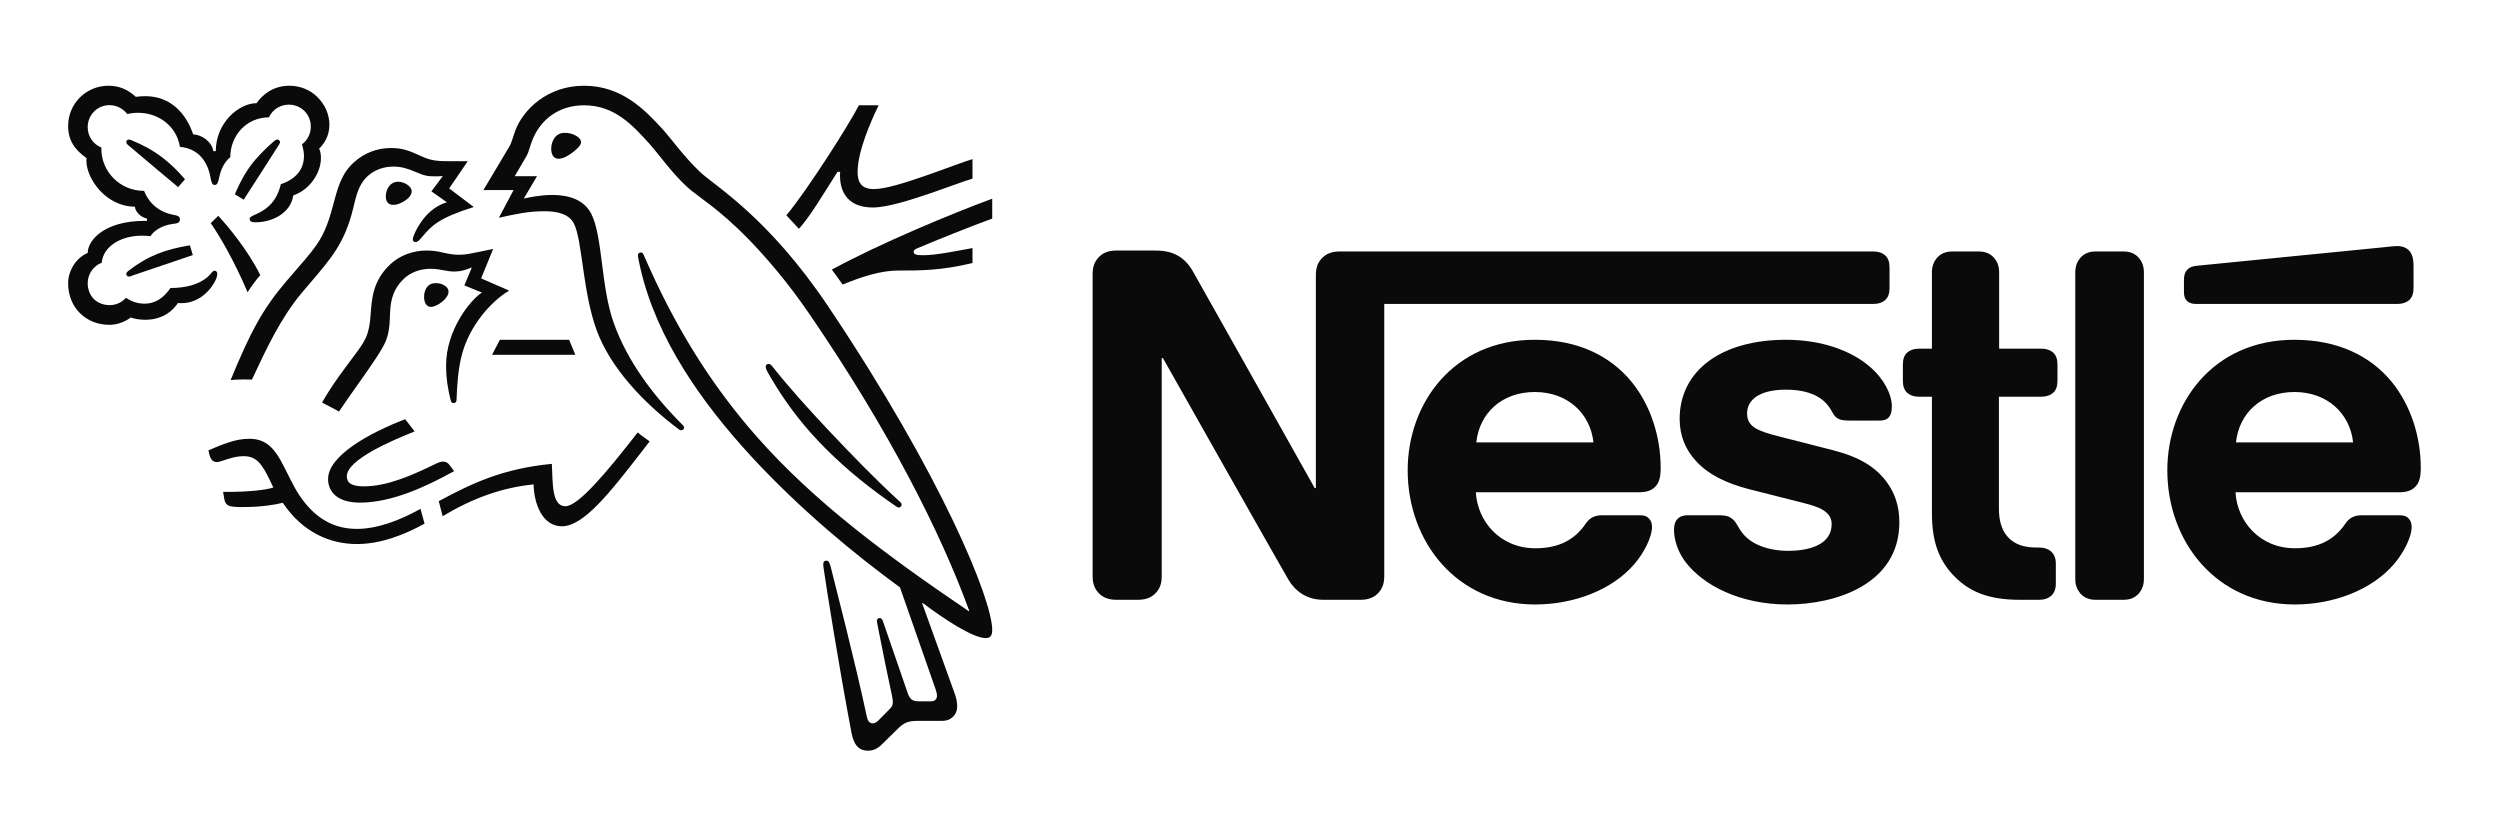 <svg width="168" height="56" viewBox="0 0 168 56" fill="none" xmlns="http://www.w3.org/2000/svg">
<path d="M88.772 17.419C88.551 17.686 88.426 17.985 88.426 18.505V32.798H88.347C88.347 32.798 80.524 18.851 80.146 18.206C79.878 17.749 79.579 17.434 79.186 17.198C78.792 16.978 78.383 16.836 77.596 16.836H75.015C74.416 16.836 74.039 17.04 73.771 17.356C73.55 17.623 73.424 17.923 73.424 18.442V38.701C73.424 39.22 73.55 39.519 73.771 39.787C74.039 40.102 74.416 40.306 75.015 40.306H76.478C77.076 40.306 77.454 40.102 77.722 39.787C77.942 39.519 78.068 39.22 78.068 38.701V24.061H78.147C78.147 24.061 86.269 38.449 86.6 38.984C87.056 39.739 87.827 40.306 88.929 40.306H91.432C92.03 40.306 92.409 40.102 92.676 39.787C92.896 39.519 93.022 39.22 93.022 38.701V20.425H125.905C126.236 20.425 126.487 20.331 126.677 20.174C126.881 19.984 126.976 19.732 126.976 19.355V17.97C126.976 17.591 126.881 17.339 126.677 17.151C126.487 16.994 126.236 16.899 125.905 16.899H90.016C89.418 16.899 89.04 17.104 88.772 17.419M103.128 22.833C97.666 22.833 94.596 27.1 94.596 31.602C94.596 36.403 97.886 40.621 103.159 40.621C105.789 40.621 108.37 39.63 109.849 37.882C110.495 37.127 111.015 36.072 111.015 35.427C111.015 35.206 110.967 35.017 110.842 34.876C110.716 34.718 110.526 34.624 110.196 34.624H107.661C107.157 34.624 106.811 34.812 106.559 35.19C105.82 36.277 104.749 36.843 103.175 36.843C100.814 36.843 99.288 35.049 99.177 33.081H110.133C110.621 33.081 110.967 32.97 111.203 32.735C111.471 32.483 111.597 32.12 111.597 31.443C111.597 29.382 110.951 27.241 109.598 25.604C108.212 23.951 106.103 22.833 103.128 22.833M120.017 22.833C115.705 22.833 112.872 24.88 112.872 28.154C112.872 29.318 113.297 30.263 113.99 31.003C114.793 31.869 115.942 32.467 117.61 32.892L121.214 33.805C122.206 34.057 123.087 34.356 123.087 35.221C123.087 36.56 121.671 37.016 120.16 37.016C119.42 37.016 118.649 36.875 118.019 36.56C117.578 36.339 117.201 36.025 116.933 35.6C116.697 35.237 116.619 34.969 116.256 34.765C116.035 34.639 115.768 34.624 115.406 34.624H113.454C113.029 34.624 112.825 34.75 112.683 34.922C112.542 35.095 112.494 35.347 112.494 35.6C112.494 36.229 112.715 37.016 113.234 37.725C114.43 39.33 116.933 40.621 120.128 40.621C123.277 40.621 127.637 39.314 127.637 35.095C127.637 34.01 127.322 33.081 126.739 32.326C126 31.365 124.946 30.704 123.151 30.248L119.578 29.334C118.098 28.957 117.405 28.689 117.405 27.776C117.405 26.895 118.193 26.186 120.017 26.186C121.088 26.186 122.064 26.423 122.695 27.084C123.213 27.635 123.12 27.919 123.529 28.138C123.78 28.264 124.063 28.264 124.505 28.264H126.283C126.566 28.264 126.772 28.217 126.928 28.043C127.055 27.902 127.133 27.682 127.133 27.32C127.133 26.501 126.598 25.447 125.654 24.643C124.395 23.557 122.411 22.833 120.017 22.833M129.825 23.432H128.944C128.613 23.432 128.361 23.526 128.173 23.683C127.967 23.873 127.873 24.125 127.873 24.502V25.588C127.873 25.966 127.967 26.217 128.173 26.407C128.361 26.564 128.613 26.659 128.944 26.659H129.825V34.513C129.825 36.528 130.376 37.787 131.399 38.795C132.343 39.724 133.572 40.306 135.712 40.306H137.05C137.381 40.306 137.632 40.212 137.822 40.055C138.026 39.865 138.152 39.613 138.152 39.236V37.866C138.152 37.488 138.026 37.237 137.822 37.047C137.632 36.89 137.381 36.795 137.05 36.795H136.861C136.011 36.795 135.429 36.576 135.035 36.197C134.563 35.757 134.327 35.08 134.327 34.199V26.659H137.192C137.523 26.659 137.775 26.564 137.963 26.407C138.167 26.217 138.262 25.966 138.262 25.588V24.502C138.262 24.125 138.167 23.873 137.963 23.683C137.775 23.526 137.523 23.432 137.192 23.432H134.342V18.3C134.342 17.89 134.216 17.591 134.028 17.356C133.791 17.073 133.461 16.899 132.974 16.899H131.194C130.706 16.899 130.376 17.073 130.139 17.356C129.951 17.591 129.825 17.89 129.825 18.3V23.432ZM139.459 38.905C139.459 39.314 139.584 39.613 139.774 39.849C140.009 40.133 140.34 40.306 140.828 40.306H142.701C143.189 40.306 143.519 40.133 143.756 39.849C143.944 39.613 144.07 39.314 144.07 38.905V18.301C144.07 17.892 143.944 17.593 143.756 17.356C143.519 17.073 143.189 16.899 142.701 16.899H140.828C140.34 16.899 140.009 17.073 139.774 17.356C139.584 17.593 139.459 17.892 139.459 18.301V38.905ZM99.208 29.728C99.412 27.791 100.893 26.343 103.144 26.343C105.348 26.343 106.874 27.791 107.079 29.728H99.208ZM161.118 20.425C161.448 20.425 161.7 20.331 161.889 20.174C162.094 19.984 162.189 19.732 162.189 19.355V17.89C162.189 17.324 162.079 17.04 161.889 16.836C161.716 16.647 161.433 16.537 161.118 16.537C160.866 16.537 160.615 16.569 160.19 16.615L147.628 17.859C147.266 17.89 147.093 18.001 146.967 18.142C146.826 18.3 146.762 18.505 146.762 18.788V19.606C146.762 19.922 146.826 20.063 146.936 20.189C147.077 20.347 147.282 20.425 147.565 20.425H161.118ZM154.177 22.833C148.714 22.833 145.644 27.1 145.644 31.602C145.644 36.403 148.935 40.621 154.208 40.621C156.837 40.621 159.418 39.63 160.897 37.882C161.543 37.127 162.063 36.072 162.063 35.427C162.063 35.206 162.015 35.017 161.889 34.876C161.764 34.718 161.574 34.624 161.244 34.624H158.71C158.206 34.624 157.86 34.812 157.608 35.19C156.868 36.277 155.797 36.843 154.223 36.843C151.862 36.843 150.335 35.049 150.226 33.081H161.213C161.7 33.081 162.047 32.97 162.283 32.735C162.55 32.483 162.676 32.12 162.676 31.443C162.676 29.382 162.031 27.241 160.677 25.604C159.292 23.951 157.151 22.833 154.177 22.833M150.257 29.728C150.462 27.791 151.941 26.343 154.192 26.343C156.396 26.343 157.922 27.791 158.128 29.728H150.257ZM55.671 20.613C51.596 14.535 48.016 12.487 47.008 11.524C45.902 10.46 45.058 9.256 44.522 8.676C43.328 7.372 41.783 5.762 39.242 5.762C36.789 5.762 35.169 7.361 34.642 8.742C34.489 9.135 34.369 9.617 34.26 9.792C34.019 10.187 32.934 12.038 32.485 12.772H34.512L33.526 14.633C34.676 14.381 35.497 14.195 36.592 14.195C37.567 14.195 38.267 14.426 38.574 15.038C39.144 16.178 39.144 19.627 40.108 22.224C41.006 24.665 43.197 27.053 45.661 28.883C45.693 28.904 45.731 28.916 45.77 28.915C45.891 28.915 45.968 28.828 45.968 28.74C45.968 28.674 45.945 28.63 45.891 28.576C43.831 26.517 42.156 24.239 41.258 21.742C40.37 19.311 40.513 15.893 39.735 14.37C39.22 13.363 38.126 13.101 37.117 13.101C36.308 13.101 35.551 13.265 35.201 13.341L36.088 11.84H34.587C34.905 11.283 35.233 10.767 35.398 10.46C35.54 10.197 35.596 9.869 35.771 9.421C36.34 7.985 37.599 7.076 39.242 7.076C41.301 7.076 42.506 8.401 43.7 9.727C44.248 10.34 45.145 11.622 46.186 12.574C46.898 13.231 48.257 13.965 50.348 16.124C51.553 17.372 52.955 18.993 54.433 21.161C59.724 28.904 63.195 35.727 65.134 41.05L65.101 41.072C59.548 37.304 54.74 33.745 50.863 29.353C48.114 26.232 45.727 22.618 43.645 18.007C43.502 17.7 43.383 17.416 43.251 17.12C43.197 16.999 43.142 16.966 43.054 16.966C42.945 16.966 42.868 17.043 42.868 17.152C42.868 17.273 42.922 17.536 43.043 18.061C44.149 22.837 47.216 27.119 50.491 30.678C53.755 34.217 57.445 37.261 60.479 39.474L62.845 46.241C62.899 46.407 62.965 46.582 62.965 46.746C62.965 46.866 62.932 46.964 62.856 47.03C62.79 47.096 62.703 47.129 62.505 47.129H61.794C61.487 47.129 61.365 47.085 61.256 46.998C61.147 46.91 61.071 46.778 61.015 46.625C60.808 45.989 59.558 42.43 59.319 41.707C59.274 41.577 59.197 41.532 59.11 41.532C59.086 41.532 59.061 41.536 59.039 41.546C59.016 41.555 58.995 41.569 58.978 41.586C58.961 41.603 58.947 41.624 58.938 41.647C58.928 41.669 58.924 41.694 58.924 41.718C58.924 41.806 58.956 41.904 59.012 42.211C59.329 43.832 59.701 45.65 59.854 46.341C59.921 46.657 59.997 46.954 59.997 47.173C59.997 47.369 59.953 47.48 59.789 47.644L59.055 48.389C58.88 48.564 58.781 48.607 58.639 48.607C58.464 48.607 58.321 48.487 58.256 48.18C57.423 44.292 56.164 39.474 55.835 38.136C55.758 37.842 55.703 37.677 55.528 37.677C55.375 37.677 55.321 37.786 55.321 37.918C55.321 38.016 55.342 38.136 55.353 38.224C55.55 39.604 56.35 44.632 57.215 49.221C57.369 50.01 57.664 50.447 58.344 50.447C58.65 50.447 58.945 50.326 59.219 50.064C59.669 49.615 59.799 49.494 60.337 48.969C60.72 48.596 60.983 48.443 61.64 48.443H63.261C63.644 48.443 63.852 48.345 64.038 48.169C64.213 48.005 64.323 47.775 64.323 47.446C64.323 47.107 64.236 46.834 64.115 46.493C63.699 45.377 62.363 41.598 61.968 40.536L62.001 40.514C63.37 41.554 65.363 42.879 66.24 42.879C66.513 42.879 66.678 42.759 66.678 42.332C66.678 40.317 63.327 32.026 55.671 20.613M18.072 7.887C18.302 7.383 18.806 7.032 19.408 7.032C20.229 7.032 20.886 7.668 20.886 8.511C20.886 9.003 20.657 9.432 20.295 9.694C20.372 9.979 20.427 10.23 20.427 10.471C20.427 11.392 19.879 12.037 18.872 12.378C18.74 12.935 18.499 13.44 18.104 13.812C17.447 14.447 16.779 14.447 16.779 14.71C16.779 14.853 16.878 14.94 17.152 14.94C18.368 14.94 19.561 14.262 19.704 13.133C20.865 12.739 21.566 11.567 21.566 10.636C21.566 10.394 21.543 10.187 21.445 9.991C21.763 9.683 22.136 9.157 22.136 8.38C22.136 7.7 21.839 7.011 21.314 6.507C20.854 6.057 20.207 5.762 19.452 5.762C18.356 5.762 17.645 6.354 17.24 6.934C16.045 6.934 14.501 8.259 14.501 10.155H14.337C14.227 9.497 13.549 9.058 12.979 9.026C12.519 7.646 11.478 6.463 9.77 6.463C9.573 6.463 9.332 6.475 9.124 6.507C8.621 6.046 8.062 5.762 7.284 5.762C5.794 5.762 4.578 6.956 4.578 8.467C4.578 9.409 5.005 10.055 5.816 10.625C5.816 10.625 5.805 10.746 5.805 10.8C5.805 12.005 7.119 13.889 9.069 13.889C9.069 14.195 9.453 14.612 9.88 14.688V14.842H9.715C7.032 14.842 5.893 16.134 5.893 16.999C5.093 17.328 4.578 18.215 4.578 19.036C4.578 20.668 5.773 21.829 7.35 21.829C7.875 21.829 8.412 21.622 8.785 21.336C9.058 21.434 9.408 21.489 9.77 21.489C10.526 21.489 11.369 21.227 11.96 20.361C12.048 20.372 12.124 20.372 12.212 20.372C13.176 20.372 14.008 19.736 14.447 18.904C14.556 18.697 14.6 18.533 14.6 18.411C14.6 18.292 14.545 18.193 14.424 18.193C14.272 18.193 14.249 18.335 13.976 18.587C13.362 19.146 12.42 19.354 11.456 19.354C10.985 20.044 10.405 20.406 9.737 20.406C9.244 20.406 8.862 20.274 8.467 20.011C8.149 20.361 7.755 20.504 7.371 20.504C6.507 20.504 5.893 19.901 5.893 19.025C5.893 18.411 6.287 17.865 6.835 17.656C6.933 16.572 8.094 15.838 9.54 15.838C9.726 15.838 9.912 15.849 10.11 15.871C10.328 15.521 10.854 15.149 11.599 15.049C11.753 15.028 11.872 15.017 11.96 14.973C12.048 14.929 12.092 14.842 12.092 14.742C12.092 14.655 12.059 14.578 11.972 14.524C11.895 14.48 11.763 14.459 11.61 14.426C10.92 14.294 10.099 13.867 9.683 12.826C8.028 12.826 6.812 11.501 6.812 10.012V9.914C6.265 9.694 5.893 9.168 5.893 8.544C5.893 7.723 6.539 7.066 7.36 7.066C7.853 7.066 8.28 7.307 8.555 7.668C8.785 7.602 9.047 7.58 9.299 7.58C10.526 7.58 11.84 8.357 12.092 9.869C13.669 10.012 14.042 11.348 14.14 11.907C14.195 12.191 14.238 12.432 14.424 12.432C14.622 12.432 14.665 12.213 14.731 11.917C14.852 11.359 15.06 10.91 15.476 10.559C15.476 9.124 16.549 7.887 18.072 7.887ZM21.259 16.473C20.744 17.207 20.372 17.569 19.2 18.948C17.656 20.778 16.845 22.257 15.498 25.542C15.717 25.52 16.035 25.498 16.385 25.498C16.561 25.498 16.702 25.498 16.933 25.509L17.097 25.158C17.853 23.538 18.871 21.347 20.295 19.66L20.788 19.08C22.255 17.361 23.164 16.342 23.734 13.998C23.931 13.166 24.096 12.422 24.654 11.884C25.157 11.402 25.793 11.195 26.439 11.195C26.987 11.195 27.393 11.326 27.984 11.577C28.521 11.807 28.717 11.852 29.287 11.852C29.484 11.852 29.626 11.841 29.758 11.829L28.991 12.859L30.032 13.593C28.728 13.976 28.039 15.236 27.808 15.816C27.764 15.937 27.743 16.014 27.743 16.091C27.743 16.179 27.787 16.266 27.918 16.266C28.06 16.266 28.169 16.156 28.355 15.937C28.991 15.17 29.495 14.644 31.838 13.911L30.185 12.662L31.433 10.833H30.262C29.517 10.833 29.024 10.822 28.378 10.527C27.501 10.122 27.053 9.947 26.275 9.947C25.323 9.947 24.457 10.286 23.745 10.943C22.923 11.698 22.671 12.706 22.377 13.813C22.146 14.666 21.872 15.609 21.259 16.473" fill="#0A0A0A"/>
<path d="M23.778 23.932C23.153 24.775 22.299 25.881 21.642 27.053C21.851 27.152 22.541 27.525 22.782 27.655C23.537 26.516 24.589 25.115 25.278 24.052C25.903 23.088 26.155 22.672 26.199 21.38C26.21 21.161 26.21 20.952 26.231 20.745C26.286 20.077 26.462 19.397 27.097 18.774C27.567 18.302 28.247 18.062 28.926 18.062C29.583 18.062 29.966 18.247 30.536 18.247C30.941 18.247 31.236 18.149 31.499 18.051L31.708 17.974L31.204 19.18L32.386 19.661C31.631 20.131 29.977 22.158 29.977 24.556C29.977 25.422 30.108 26.221 30.295 26.932C30.317 27.009 30.36 27.086 30.481 27.086C30.59 27.086 30.667 27.021 30.678 26.9L30.689 26.648C30.722 25.914 30.776 24.754 31.072 23.713C31.565 21.961 32.89 20.318 34.215 19.529L32.331 18.708L33.142 16.726L32.256 16.912C31.719 17.021 31.324 17.12 30.854 17.12C30.547 17.12 30.197 17.076 29.78 16.977C29.462 16.901 29.122 16.835 28.642 16.835C27.776 16.835 26.845 17.163 26.21 17.777C25.049 18.883 24.983 20.077 24.906 21.14C24.808 22.552 24.544 22.902 23.778 23.932M51.882 24.6C51.805 24.502 51.739 24.457 51.652 24.457C51.52 24.457 51.454 24.545 51.454 24.643C51.454 24.797 51.564 24.983 51.838 25.444C52.67 26.856 53.7 28.28 54.97 29.617C56.339 31.073 57.949 32.43 59.669 33.646L60.205 34.019C60.282 34.075 60.337 34.107 60.403 34.107C60.512 34.107 60.589 33.998 60.589 33.91C60.589 33.855 60.567 33.799 60.501 33.744C58.902 32.289 57.182 30.514 55.573 28.806C54.312 27.459 53.02 26.035 51.882 24.6M16.637 19.639C16.801 19.365 17.294 18.697 17.492 18.489C16.648 16.781 15.269 15.149 14.666 14.502L14.162 14.995C14.743 15.838 15.717 17.47 16.637 19.639M8.609 9.749C8.51 9.661 8.489 9.606 8.489 9.54C8.489 9.465 8.543 9.377 8.664 9.377C8.707 9.377 8.751 9.388 8.807 9.41C9.617 9.738 10.307 10.122 10.921 10.592C11.435 10.986 11.939 11.469 12.431 12.049L11.971 12.575C11.402 12.103 9.562 10.56 8.609 9.749M16.375 13.418L15.783 13.056C16.166 12.147 16.638 11.315 17.195 10.691C17.59 10.242 17.963 9.88 18.379 9.519C18.477 9.442 18.532 9.377 18.63 9.377C18.74 9.377 18.817 9.465 18.817 9.552C18.817 9.595 18.795 9.65 18.752 9.716C18.083 10.756 16.779 12.816 16.375 13.418M8.949 18.5C8.806 18.554 8.74 18.588 8.665 18.588C8.544 18.588 8.488 18.488 8.488 18.411C8.488 18.336 8.522 18.292 8.599 18.225C9.945 17.174 11.129 16.758 12.761 16.484L12.957 17.142L8.949 18.5ZM37.041 10.001C37.041 9.617 37.239 8.927 37.95 8.927C38.191 8.927 38.421 8.982 38.607 9.07C38.871 9.19 39.046 9.365 39.046 9.552C39.046 9.749 38.848 9.947 38.553 10.187C38.246 10.438 37.852 10.669 37.534 10.669C37.152 10.669 37.041 10.307 37.041 10.001M25.925 13.199C25.925 12.728 26.209 12.213 26.757 12.213C26.998 12.213 27.282 12.311 27.491 12.51C27.611 12.619 27.666 12.738 27.666 12.86C27.666 13.123 27.414 13.374 27.118 13.549C26.889 13.681 26.648 13.769 26.44 13.769C26.1 13.769 25.925 13.559 25.925 13.199Z" fill="#0A0A0A"/>
<path d="M28.498 19.956C28.498 19.847 28.509 19.715 28.553 19.583C28.641 19.299 28.826 19.025 29.287 19.025C29.495 19.025 29.724 19.079 29.91 19.212C30.076 19.321 30.141 19.463 30.141 19.606C30.141 20.076 29.353 20.624 28.958 20.624C28.673 20.624 28.498 20.35 28.498 19.956M24.183 33.777C22.705 33.777 22.047 33.077 22.047 32.19C22.047 30.634 24.774 29.113 27.227 28.17L27.863 28.992C26.352 29.593 23.307 30.887 23.307 32.004C23.307 32.398 23.537 32.683 24.456 32.683C26.056 32.683 27.776 31.904 29.363 31.127C29.484 31.072 29.627 31.018 29.758 31.018C29.966 31.018 30.097 31.084 30.25 31.302L30.513 31.664C28.663 32.683 26.352 33.777 24.183 33.777" fill="#0A0A0A"/>
<path d="M28.257 34.194C26.811 35.004 25.311 35.542 23.986 35.542C22.507 35.542 21.193 34.906 20.097 33.252C19.638 32.551 19.276 31.675 18.838 30.898C18.312 29.978 17.742 29.485 16.746 29.485C15.837 29.485 14.949 29.857 14.008 30.262L14.051 30.471C14.128 30.81 14.26 31.051 14.577 31.051C14.72 31.051 14.862 30.986 14.939 30.964C15.465 30.799 15.847 30.656 16.385 30.656C17.206 30.656 17.6 31.139 18.159 32.321L18.367 32.76C17.797 32.957 16.461 33.055 15.465 33.055H14.994L15.071 33.526C15.103 33.724 15.18 33.887 15.344 33.964C15.54 34.063 15.826 34.074 16.319 34.074C17.567 34.074 18.476 33.921 19.002 33.788C20.349 35.794 22.2 36.56 23.986 36.56C25.507 36.56 27.052 36.001 28.531 35.191L28.257 34.194ZM29.746 34.687L29.484 33.679C31.739 32.464 33.798 31.489 37.085 31.171C37.151 32.43 37.062 34.019 37.994 34.019C38.847 34.019 40.709 31.817 42.856 29.057C43.053 29.244 43.37 29.441 43.656 29.66L43.108 30.371C41.016 33.066 39.231 35.366 37.763 35.366C36.394 35.366 35.879 33.756 35.858 32.551C33.766 32.76 31.794 33.46 29.746 34.687M58.726 12.706C57.872 12.706 57.631 12.234 57.631 11.567C57.631 10.187 58.496 8.205 59.044 7.076H57.718C57.028 8.412 54.312 12.695 52.844 14.469L53.688 15.377C54.476 14.502 55.342 13.012 56.283 11.545H56.458C56.458 11.621 56.448 11.709 56.448 11.786C56.448 13.024 57.083 13.943 58.649 13.943C59.613 13.943 61.124 13.461 62.549 12.979C63.731 12.574 64.815 12.158 65.352 12.005V10.691C64.738 10.876 63.49 11.358 62.197 11.808C60.84 12.278 59.504 12.706 58.726 12.706M61.65 16.681C62.964 16.123 65.319 15.181 66.677 14.688V13.351C63.95 14.36 59.164 16.342 55.9 18.117C55.988 18.225 56.558 19.025 56.623 19.124C58.002 18.554 59.241 18.181 60.357 18.181C61.924 18.181 63.205 18.181 65.352 17.677V16.67C64.148 16.89 62.866 17.152 62.034 17.152C61.541 17.152 61.398 17.086 61.398 16.922C61.398 16.824 61.464 16.758 61.65 16.681" fill="#0A0A0A"/>
<path d="M33.591 22.835L33.065 23.843H38.662L38.246 22.835H33.591Z" fill="#0A0A0A"/>
</svg>
